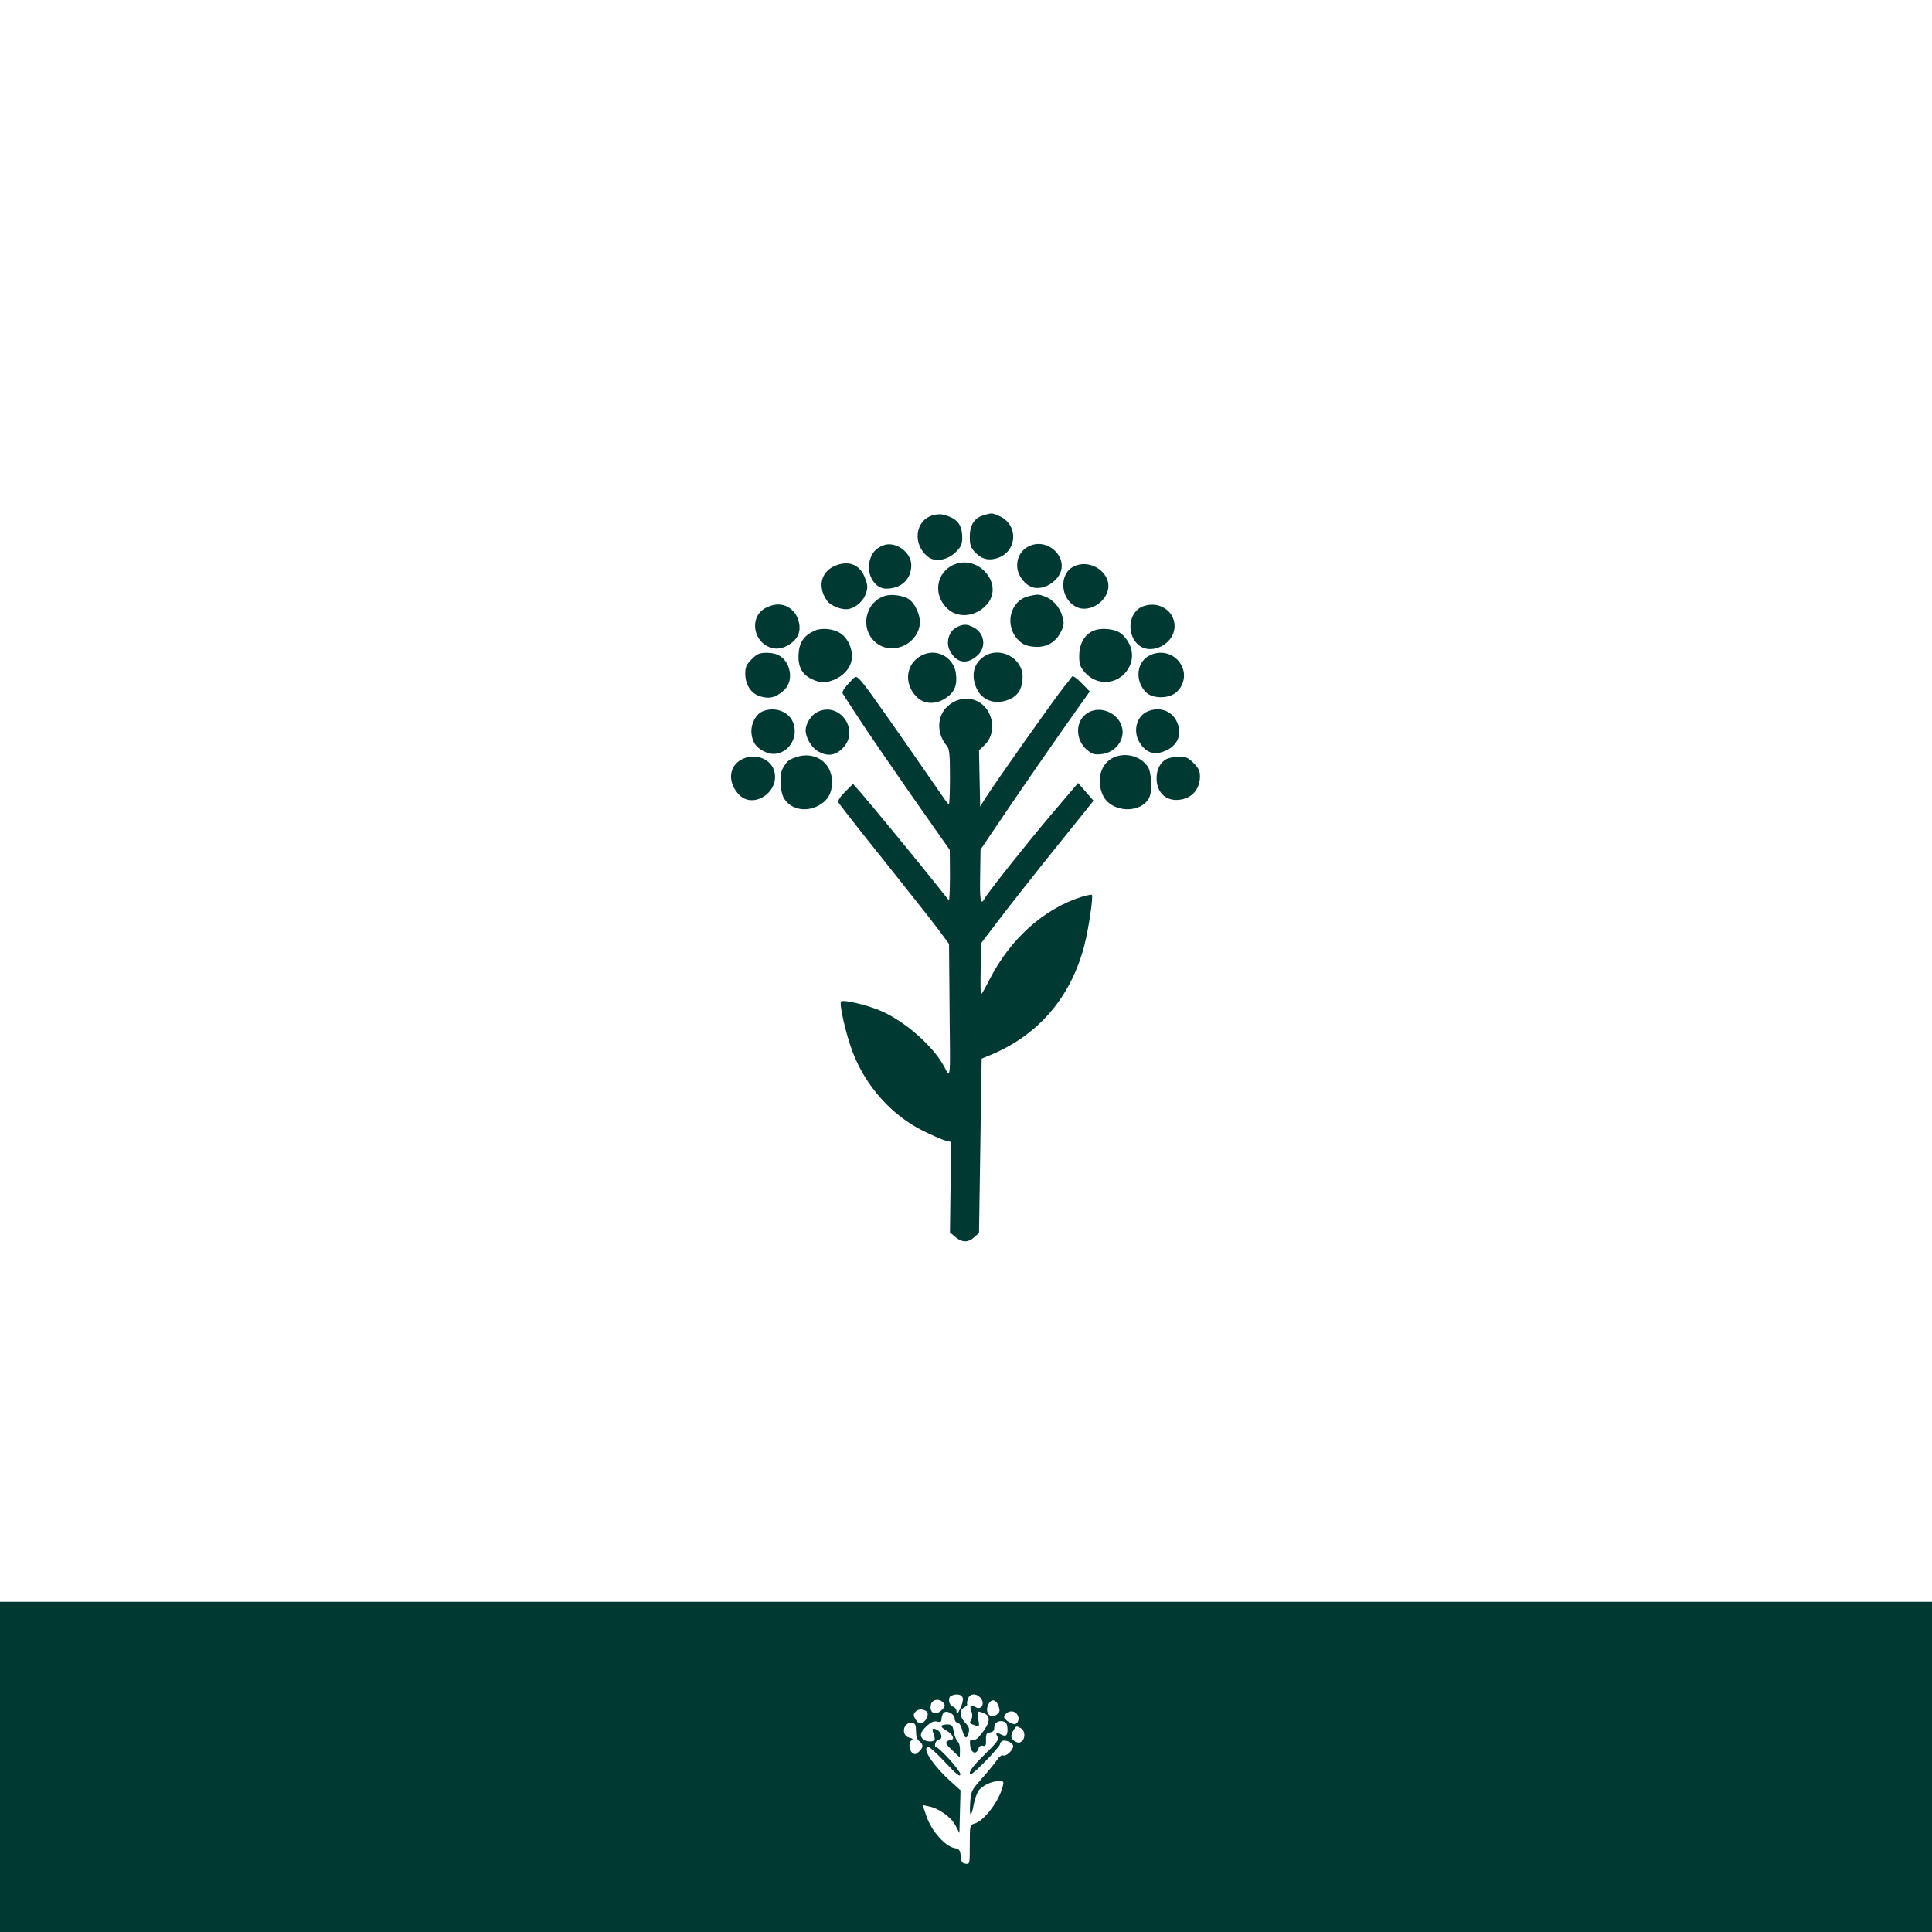 <?xml version="1.0" standalone="no"?>
<!DOCTYPE svg PUBLIC "-//W3C//DTD SVG 20010904//EN"
 "http://www.w3.org/TR/2001/REC-SVG-20010904/DTD/svg10.dtd">
<svg version="1.0" xmlns="http://www.w3.org/2000/svg"
 width="1024pt" height="1024pt" viewBox="0 0 1024 1024"
 preserveAspectRatio="xMidYMid meet">

<g transform="translate(0,1024) scale(0.1,-0.1)"
fill="#003932" stroke="none">
<path d="M4944 7509 c-96 -27 -109 -158 -23 -222 38 -28 103 -15 146 28 27 27
33 41 33 74 0 73 -28 106 -105 124 -11 3 -34 1 -51 -4z"/>
<path d="M5213 7509 c-49 -14 -73 -52 -73 -114 0 -41 5 -57 25 -79 35 -38 69
-48 115 -36 113 31 122 181 14 226 -37 16 -37 16 -81 3z"/>
<path d="M4680 7349 c-39 -16 -59 -39 -70 -79 -20 -73 25 -150 87 -150 80 0
133 50 133 125 0 70 -87 130 -150 104z"/>
<path d="M5475 7353 c-58 -16 -92 -68 -82 -130 7 -39 39 -80 74 -94 60 -23
146 29 159 95 14 78 -71 151 -151 129z"/>
<path d="M4435 7245 c-82 -29 -105 -112 -53 -187 21 -31 84 -54 120 -45 39 10
76 44 88 83 10 30 9 43 -5 80 -26 69 -80 93 -150 69z"/>
<path d="M5060 7249 c-100 -40 -118 -165 -35 -238 59 -51 152 -38 208 28 87
104 -43 261 -173 210z"/>
<path d="M5690 7237 c-78 -39 -71 -170 13 -213 58 -31 144 11 167 80 30 93
-87 180 -180 133z"/>
<path d="M4695 7083 c-111 -30 -141 -180 -50 -251 81 -64 210 -13 229 92 9 45
-21 117 -58 141 -27 18 -88 27 -121 18z"/>
<path d="M5452 7080 c-101 -24 -131 -159 -52 -235 23 -22 41 -29 82 -33 65 -5
113 23 142 81 16 33 17 44 6 82 -13 47 -49 88 -93 104 -32 12 -38 12 -85 1z"/>
<path d="M4064 7021 c-102 -47 -71 -203 42 -218 45 -5 99 25 122 67 20 38 8
98 -25 132 -38 38 -86 44 -139 19z"/>
<path d="M6060 7027 c-82 -28 -93 -159 -18 -211 57 -40 152 -2 177 69 32 94
-60 177 -159 142z"/>
<path d="M5068 6914 c-39 -21 -56 -80 -34 -122 35 -68 93 -77 149 -24 46 44
35 117 -23 147 -36 19 -57 18 -92 -1z"/>
<path d="M4315 6896 c-53 -24 -78 -60 -82 -118 -6 -72 19 -117 78 -141 38 -16
51 -17 86 -8 56 15 100 54 114 101 15 51 -9 120 -53 151 -37 27 -103 34 -143
15z"/>
<path d="M5793 6896 c-46 -21 -73 -70 -73 -133 0 -44 5 -58 31 -88 65 -73 177
-64 228 19 37 59 24 132 -32 184 -31 29 -109 38 -154 18z"/>
<path d="M3984 6746 c-28 -28 -34 -42 -34 -76 0 -59 31 -107 80 -121 47 -14
79 -7 119 27 37 31 48 78 30 129 -19 50 -56 75 -114 75 -40 0 -52 -5 -81 -34z"/>
<path d="M4900 6773 c-97 -37 -117 -154 -40 -228 40 -39 102 -40 154 -4 45 30
60 67 53 126 -9 83 -91 134 -167 106z"/>
<path d="M5216 6761 c-55 -36 -70 -98 -42 -165 29 -71 106 -96 182 -60 43 21
64 59 64 117 0 100 -120 163 -204 108z"/>
<path d="M6084 6761 c-63 -39 -67 -136 -8 -192 32 -30 106 -33 148 -6 41 27
61 81 47 128 -24 80 -115 114 -187 70z"/>
<path d="M4497 6617 c-25 -27 -36 -46 -30 -54 4 -7 44 -68 88 -135 44 -68 170
-251 279 -408 l200 -285 1 -137 c0 -75 -3 -134 -6 -130 -3 4 -31 39 -61 77
-108 136 -361 443 -411 500 l-36 40 -42 -42 c-24 -23 -39 -47 -36 -55 3 -7
109 -143 236 -301 127 -159 258 -325 291 -369 l60 -81 2 -226 c1 -124 2 -273
3 -331 1 -140 -2 -151 -26 -102 -56 113 -215 253 -349 308 -75 30 -191 57
-202 46 -12 -12 27 -179 62 -270 69 -180 208 -335 373 -416 50 -25 104 -48
120 -52 l27 -6 -2 -240 -3 -240 28 -24 c35 -30 69 -31 101 -1 l25 22 7 462 7
462 51 21 c254 107 425 309 495 586 22 88 46 252 38 261 -3 3 -30 -3 -59 -12
-197 -64 -372 -221 -481 -432 -23 -46 -44 -83 -47 -83 -3 0 -4 61 -2 136 l3
136 96 126 c53 70 187 240 298 378 l201 250 -41 47 -41 47 -142 -167 c-141
-167 -335 -412 -353 -445 -21 -39 -27 -12 -24 121 l2 138 87 129 c121 180 326
476 442 639 l50 70 -44 45 c-26 27 -46 40 -50 34 -4 -6 -23 -30 -43 -55 -40
-48 -380 -529 -419 -594 l-25 -40 -3 149 -3 149 30 29 c74 72 40 209 -58 239
-53 16 -111 -2 -150 -46 -47 -54 -43 -140 8 -199 13 -15 16 -44 16 -166 0 -81
-3 -146 -6 -144 -3 2 -19 22 -35 46 -59 86 -295 426 -356 510 -34 49 -71 97
-82 107 -21 20 -21 20 -59 -22z"/>
<path d="M4043 6470 c-38 -15 -65 -69 -60 -118 5 -49 28 -79 76 -99 92 -39
183 61 144 159 -23 57 -96 84 -160 58z"/>
<path d="M4328 6464 c-30 -16 -58 -61 -58 -94 0 -39 29 -89 62 -110 51 -31 94
-26 134 14 96 96 -19 255 -138 190z"/>
<path d="M5764 6461 c-66 -41 -67 -142 -2 -196 27 -23 39 -26 77 -22 62 7 111
58 111 117 0 89 -110 149 -186 101z"/>
<path d="M6084 6470 c-62 -25 -82 -110 -41 -170 31 -48 71 -62 122 -44 77 26
106 94 70 164 -28 54 -90 75 -151 50z"/>
<path d="M4216 6226 c-38 -14 -45 -20 -68 -60 -17 -30 -14 -117 5 -153 33 -62
117 -81 187 -42 48 27 70 66 70 124 0 105 -93 167 -194 131z"/>
<path d="M5904 6226 c-70 -31 -96 -121 -58 -202 43 -91 198 -99 244 -14 19 35
14 140 -8 169 -39 54 -115 74 -178 47z"/>
<path d="M3924 6211 c-63 -39 -66 -121 -7 -183 73 -76 209 8 189 116 -14 76
-110 111 -182 67z"/>
<path d="M6181 6216 c-32 -18 -50 -53 -51 -99 0 -70 40 -116 103 -117 76 0
127 50 127 126 0 28 -8 44 -34 70 -28 28 -41 34 -77 34 -24 -1 -55 -7 -68 -14z"/>
<path d="M0 875 l0 -875 5120 0 5120 0 0 875 0 875 -5120 0 -5120 0 0 -875z
m5103 365 c3 -11 -4 -36 -14 -57 -14 -28 -19 -32 -19 -16 0 13 -8 24 -20 28
-22 7 -28 50 -7 58 29 12 55 6 60 -13z m91 4 c30 -30 9 -73 -25 -51 -24 15
-32 5 -20 -25 6 -15 5 -31 -1 -42 -11 -20 -11 -21 21 -31 22 -7 23 -6 16 34
-7 45 -7 45 29 31 42 -16 34 -57 -27 -127 -11 -12 -26 -19 -34 -16 -11 4 -14
-2 -11 -28 4 -40 32 -52 43 -19 5 15 13 20 24 17 15 -4 18 2 17 32 -1 30 3 37
22 39 16 2 22 10 22 27 0 26 26 40 54 29 10 -4 16 -18 16 -40 0 -36 -9 -41
-41 -24 -20 11 -24 4 -10 -19 7 -10 -12 -34 -70 -90 -50 -48 -79 -84 -79 -98
0 -16 17 -4 80 59 44 45 80 86 80 93 0 7 6 15 13 18 19 7 57 -11 57 -28 0 -21
-37 -56 -53 -49 -8 3 -22 -7 -32 -23 -10 -15 -45 -59 -79 -97 -59 -67 -60 -70
-64 -135 -5 -74 6 -77 19 -5 5 26 16 58 25 72 18 27 70 52 110 52 24 0 25 -3
19 -27 -19 -79 -101 -187 -152 -199 -22 -6 -23 -10 -23 -111 0 -103 0 -104
-22 -101 -18 2 -24 10 -26 40 -3 32 -7 38 -34 43 -50 11 -119 89 -146 164
l-22 64 32 -7 c54 -10 119 -57 142 -101 l21 -40 3 113 3 113 -52 47 c-96 87
-158 182 -117 182 7 0 47 -37 89 -82 61 -65 78 -78 79 -62 0 20 -112 144 -130
144 -4 0 -6 9 -3 20 3 11 12 20 19 20 22 0 16 38 -7 50 -27 15 -32 9 -20 -23
5 -14 7 -28 4 -31 -11 -10 -48 -7 -61 6 -19 19 -14 38 20 70 23 21 38 28 55
23 17 -4 23 -1 23 12 0 10 4 24 9 32 14 21 61 -2 61 -29 0 -11 7 -20 15 -20 8
0 19 -16 25 -40 12 -46 25 -51 34 -14 6 21 1 33 -18 53 -31 33 -33 66 -6 81
11 6 19 14 16 18 -2 4 0 17 5 30 10 26 41 29 63 6z m-194 -29 c10 -13 10 -19
-5 -35 -34 -37 -72 -21 -61 26 7 28 46 33 66 9z m293 -19 c8 -24 6 -32 -9 -43
-35 -26 -66 9 -46 52 16 34 42 29 55 -9z m-384 -25 c17 -11 6 -48 -19 -61 -16
-8 -22 -6 -36 15 -13 20 -14 28 -4 40 14 17 38 19 59 6z m481 -16 c15 -18 9
-49 -11 -53 -9 -1 -26 6 -40 16 -20 17 -21 22 -10 36 17 20 45 21 61 1z m-535
-90 c0 -27 5 -44 17 -53 23 -17 23 -35 -2 -57 -16 -15 -22 -15 -35 -5 -18 15
-20 56 -3 66 9 6 5 10 -12 14 -47 11 -33 85 14 78 17 -2 21 -10 21 -43z m556
15 c22 -13 25 -52 5 -69 -11 -9 -20 -10 -35 -1 -24 12 -27 31 -9 60 15 23 14
23 39 10z"/>
<path d="M4990 1090 c0 -5 14 -16 30 -25 27 -14 42 -45 23 -45 -5 0 -15 -4
-22 -9 -12 -8 -7 -17 26 -48 l40 -38 1 36 c1 21 -4 42 -12 48 -8 7 -17 30 -21
52 -6 35 -10 39 -36 39 -16 0 -29 -4 -29 -10z"/>
</g>
</svg>

